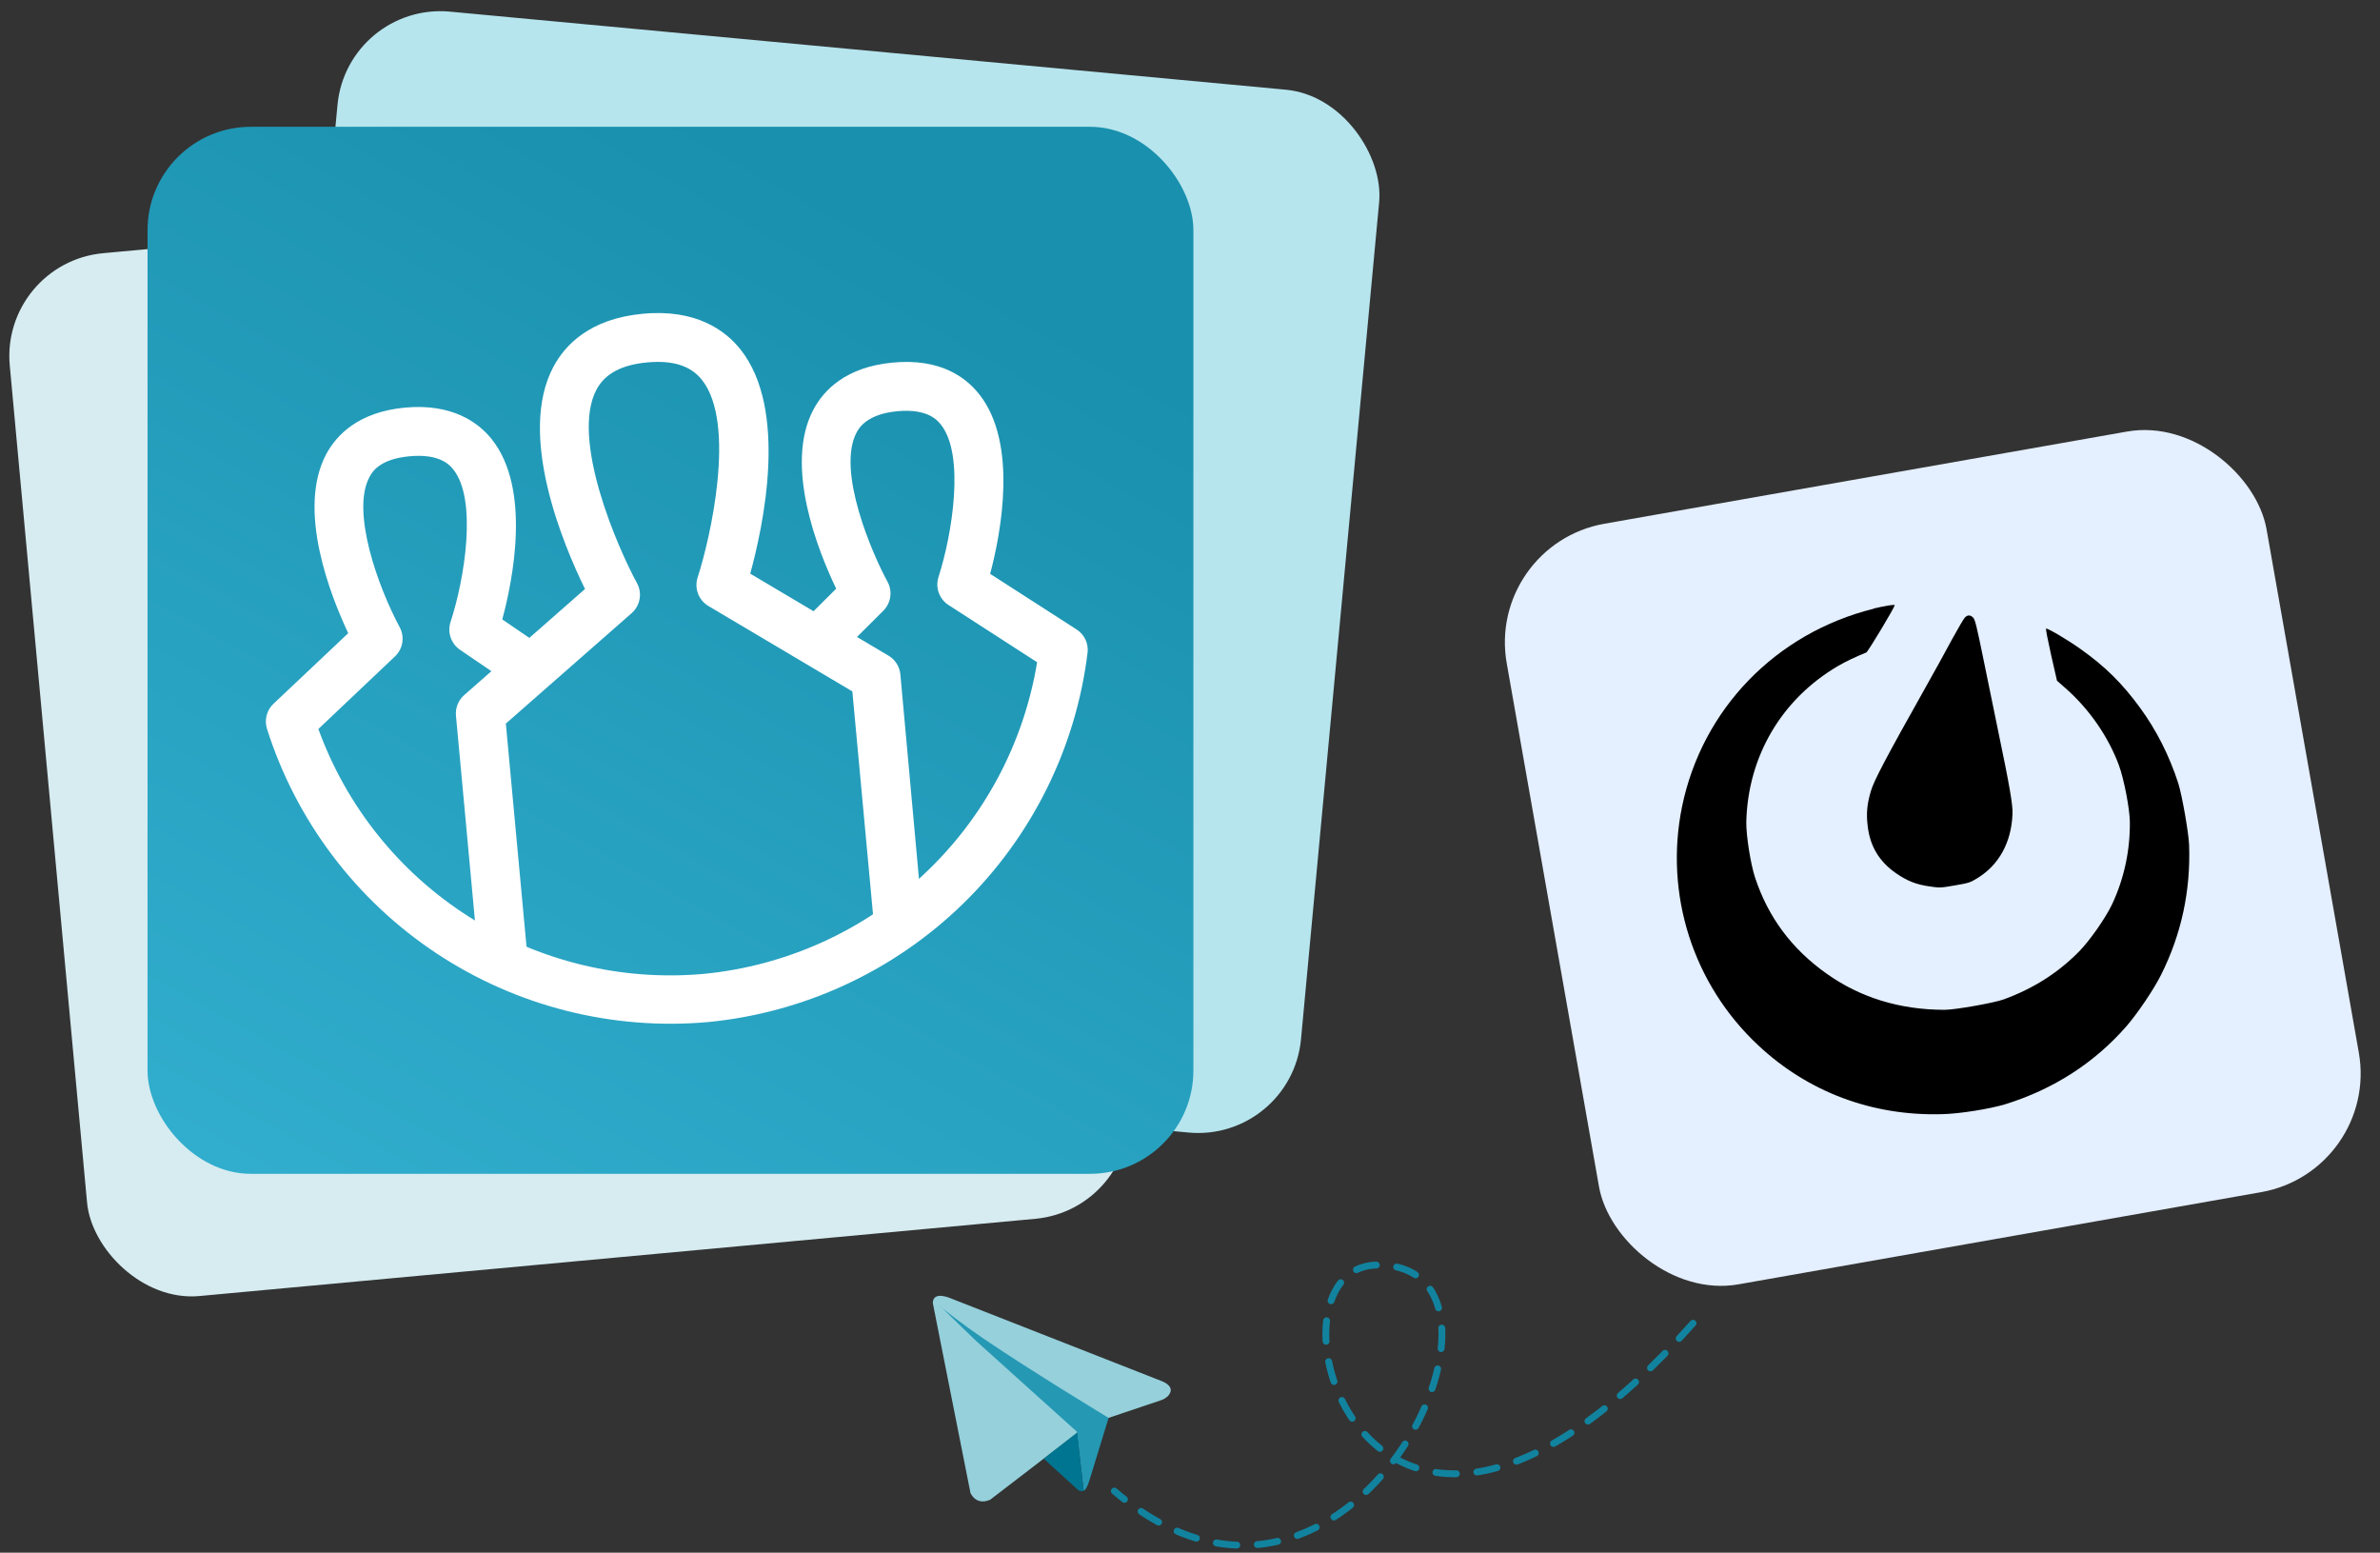 <svg width="440" height="287" viewBox="0 0 440 287" fill="none" xmlns="http://www.w3.org/2000/svg">
<rect x="0" y="0" width="440" height="287" fill="#333333" stroke="none"/>
<rect width="193.349" height="193.531" rx="19.099" transform="matrix(0.996 0.093 -0.093 0.996 64.168 0.376)" fill="#B6E5EE"/>
<rect width="193.349" height="193.531" rx="19.099" transform="matrix(0.996 -0.092 0.092 0.996 0.049 48.558)" fill="#D6ECF1"/>
<rect width="193.349" height="193.531" rx="19.099" transform="matrix(1 0 -0 1 27.277 23.437)" fill="url(#paint0_linear_8997_135514)"/>
<path d="M170.652 170.802L161.643 171.639L157.578 127.797L130.963 112.014C130.08 111.487 129.402 110.675 129.041 109.712C128.681 108.75 128.658 107.693 128.977 106.715C131.236 99.823 136.239 78.302 129.752 70.195C127.684 67.595 124.366 66.553 119.641 66.992C114.916 67.43 111.846 69.066 110.281 72.004C105.395 81.166 114.268 101.399 117.756 107.767C118.251 108.668 118.423 109.709 118.245 110.721C118.068 111.732 117.55 112.653 116.777 113.332L93.518 133.746L97.582 177.589L88.572 178.425L84.296 132.295C84.23 131.585 84.333 130.871 84.597 130.209C84.86 129.547 85.275 128.956 85.81 128.485L108.155 108.871C104.171 100.754 95.57 80.395 102.326 67.773C104.433 63.817 109.006 58.907 118.847 57.994C128.688 57.08 134.076 61.064 136.874 64.564C145.795 75.731 141.082 97.326 138.699 106.034L164.267 121.198C164.88 121.562 165.399 122.065 165.779 122.668C166.16 123.27 166.392 123.954 166.456 124.664L170.652 170.802Z" fill="white"/>
<path d="M130.926 188.916C113.172 190.505 95.409 185.996 80.576 176.137C65.743 166.277 54.728 151.657 49.352 134.694C49.101 133.888 49.083 133.027 49.298 132.21C49.513 131.394 49.954 130.654 50.57 130.075L64.376 117.04C61.134 110.164 54.833 94.259 60.3 83.964C62.168 80.474 66.21 76.147 74.879 75.342C83.549 74.537 88.43 78.065 90.91 81.181C98.221 90.34 94.826 107.196 92.857 114.495L100.746 119.871L95.642 127.33L85.036 120.101C84.227 119.548 83.621 118.747 83.307 117.82C82.993 116.893 82.99 115.889 83.297 114.96C85.887 107.059 88.276 92.423 83.828 86.808C83.244 86.066 81.439 83.805 75.713 84.336C69.987 84.868 68.725 87.385 68.287 88.211C64.889 94.575 69.908 108.533 73.884 115.915C74.358 116.788 74.53 117.793 74.372 118.774C74.215 119.754 73.737 120.656 73.014 121.338L58.859 134.748C64.058 149.083 73.862 161.296 86.742 169.483C99.623 177.671 114.857 181.374 130.07 180.015C145.272 178.548 159.564 172.103 170.718 161.683C181.872 151.263 189.262 137.454 191.735 122.407L175.357 111.833C174.52 111.294 173.884 110.494 173.549 109.557C173.214 108.621 173.198 107.6 173.503 106.653C176.06 98.725 178.423 84.021 173.918 78.452C173.325 77.72 171.533 75.488 165.907 76.01C160.281 76.533 158.812 79.098 158.365 79.936C154.574 87.082 161.387 102.627 164.071 107.509C164.544 108.366 164.725 109.353 164.587 110.322C164.45 111.291 164 112.189 163.307 112.881L154.221 121.94L147.823 115.549L154.59 108.812C151.313 102.001 144.877 86.058 150.38 75.709C152.245 72.189 156.314 67.83 165.073 67.016C173.833 66.202 178.501 69.72 180.978 72.806C188.285 81.915 185.015 98.709 183.052 106.068L199.018 116.338C199.732 116.792 200.302 117.438 200.664 118.201C201.026 118.965 201.165 119.815 201.064 120.654C198.889 138.295 190.755 154.672 178.004 167.083C165.252 179.493 148.646 187.194 130.926 188.916Z" fill="white"/>
<rect x="274.688" y="100.672" width="142.64" height="142.759" rx="22.265" transform="rotate(-10 274.688 100.672)" fill="#E4EFFF"/>
<path d="M346.397 112.515C328.286 117.016 314.671 131.091 310.964 149.11C307.659 165.271 312.991 181.985 325.094 193.255C334.261 201.832 346.085 206.286 358.929 205.944C362.095 205.905 367.987 204.962 370.812 204.08C379.688 201.303 387.2 196.459 393.09 189.728C395.17 187.342 398.219 182.823 399.524 180.189C403.281 172.7 405.014 164.644 404.707 156.14C404.601 153.793 403.404 147.004 402.701 144.762C401.024 139.615 398.66 134.936 395.573 130.73C392.33 126.302 389.14 123.152 384.68 119.996C382.388 118.343 378.612 116.124 378.276 116.183C378.164 116.203 378.547 118.155 379.187 121.023L380.285 125.829L381.877 127.222C386.2 131.017 389.754 136.122 391.731 141.446C392.658 143.975 393.705 149.368 393.753 151.821C393.828 157.154 392.694 162.393 390.487 167.109C389.284 169.667 386.304 173.924 384.311 175.929C380.394 179.889 375.893 182.721 370.475 184.715C368.669 185.38 361.395 186.662 359.47 186.656C351.197 186.634 343.918 184.398 337.674 179.96C331.232 175.384 326.896 169.552 324.467 162.211C323.633 159.666 322.806 154.427 322.844 151.92C323.136 139.829 329.345 129.234 339.802 123.102C341.196 122.279 343.043 121.415 345.035 120.602C345.339 120.471 350.201 112.383 350.284 111.868C350.307 111.672 348.348 112.017 346.391 112.478L346.397 112.515Z" fill="black"/>
<path d="M363.262 114.138C363.046 114.33 362.001 116.149 360.893 118.152C359.825 120.167 357.636 124.111 356.055 126.928C348.589 140.207 346.429 144.319 345.88 146.223C345.156 148.659 345.004 150.416 345.287 152.674C345.714 156.407 347.403 159.225 350.475 161.375C352.578 162.831 354.234 163.501 356.797 163.857C358.575 164.12 358.842 164.112 361.379 163.664C363.953 163.21 364.177 163.171 365.496 162.362C369.527 159.92 371.836 155.782 372.057 150.493C372.16 148.897 371.486 145.074 369.51 135.614L366.769 122.251C365.373 115.42 365.134 114.5 364.763 114.143C364.291 113.649 363.749 113.629 363.262 114.138Z" fill="black"/>
<path d="M312.998 244.586C252.223 312.958 230.698 233.824 254.755 233.824C286.221 233.824 249.691 312.958 206.008 275.607" stroke="#11839F" stroke-width="1.266" stroke-linecap="round" stroke-dasharray="3.8 3.8"/>
<path d="M172.454 240.868L179.411 275.942C179.411 275.942 180.384 278.375 183.059 277.207L199.113 264.899L204.95 262.078L214.777 258.77C214.777 258.77 216.285 258.235 216.431 257.067C216.577 255.9 214.728 255.268 214.728 255.268L175.665 239.944C175.665 239.944 172.454 238.533 172.454 240.868Z" fill="#95D0DB"/>
<path d="M200.348 275.549C200.348 275.549 200.816 275.505 201.4 273.656C201.984 271.808 204.951 262.079 204.951 262.079C204.951 262.079 191.081 253.718 181.617 247.287C178.589 245.23 173.609 241.463 173.73 241.342C173.73 241.342 179.801 247.241 180.531 247.922C181.26 248.603 199.065 264.608 199.065 264.608" fill="#2598B4"/>
<path d="M192.956 269.618L199.306 275.408C199.306 275.408 199.803 275.785 200.346 275.548L199.13 264.795" fill="#007591"/>
<defs>
<linearGradient id="paint0_linear_8997_135514" x1="125.063" y1="10.918" x2="21.603" y2="195.384" gradientUnits="userSpaceOnUse">
<stop stop-color="#1990AD"/>
<stop offset="1" stop-color="#31ADCD"/>
</linearGradient>
</defs>
</svg>
